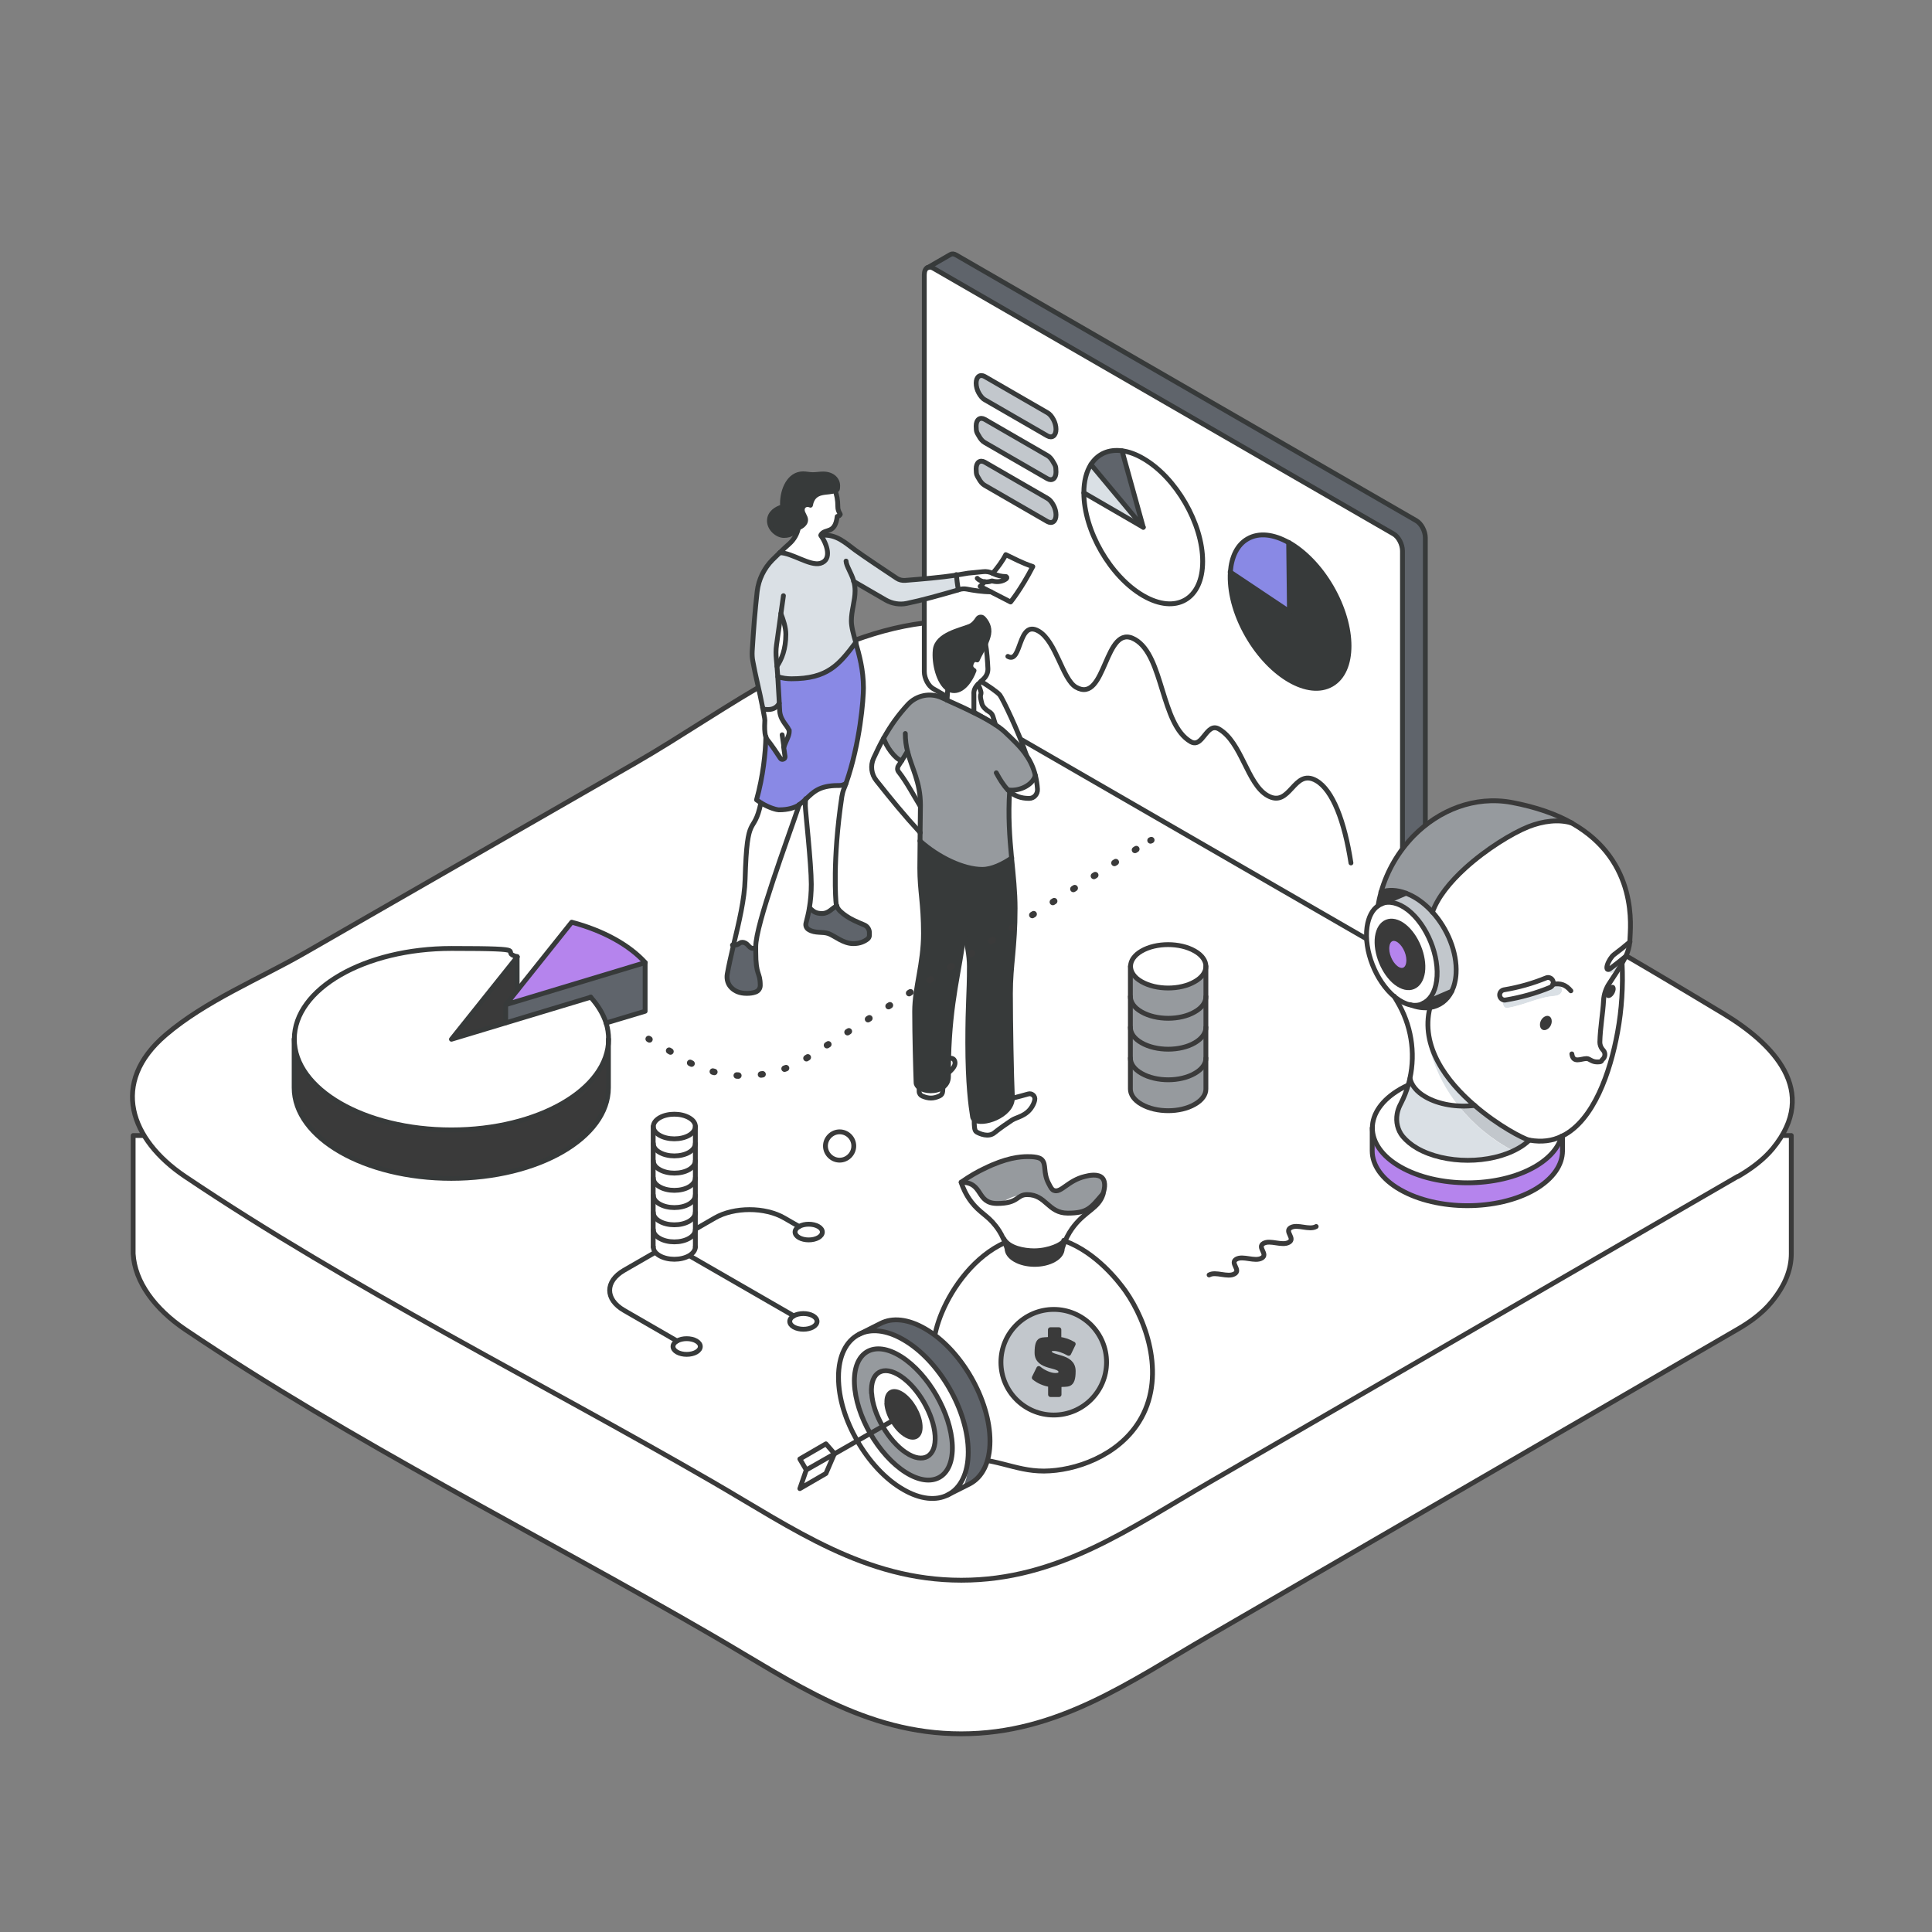 <?xml version="1.0" encoding="UTF-8"?>
<svg id="Layer_1" xmlns="http://www.w3.org/2000/svg" version="1.1" viewBox="0 0 1200 1200">
  <rect x="0" y="0" width="1200" height="1200" fill="#808080" stroke="none"/>
  <!-- Generator: Adobe Illustrator 29.3.1, SVG Export Plug-In . SVG Version: 2.1.0 Build 151)  -->
  <defs>
    <style>
      .st0 {
        fill: #8989e5;
      }

      .st1 {
        fill: #c2c7cc;
      }

      .st2 {
        fill: #969a9e;
      }

      .st3, .st4, .Graphic_x0020_Style_x0020_20, .st5, .st6, .st7 {
        stroke-linecap: round;
        stroke-linejoin: round;
      }

      .st3, .st4, .Graphic_x0020_Style_x0020_20, .st6 {
        stroke-width: 3px;
      }

      .st3, .st8 {
        fill: #fff;
      }

      .st3, .st5, .st6, .st7 {
        stroke: #3a3a3a;
      }

      .st9 {
        fill: #3a3a3a;
      }

      .st4 {
        stroke: #373a3a;
      }

      .st4, .Graphic_x0020_Style_x0020_20, .st5, .st6, .st7 {
        fill: none;
      }

      .st10 {
        fill: #5f646b;
      }

      .Graphic_x0020_Style_x0020_20 {
        stroke: #373a3a;
      }

      .st11 {
        fill: #dae0e5;
      }

      .st5 {
        stroke-dasharray: 1 14.1;
      }

      .st5, .st7 {
        stroke-width: 4px;
      }

      .st12 {
        fill: #b584ed;
      }

      .st13 {
        fill: #373a3a;
      }
    </style>
  </defs>
  <g>
    <path class="st3" d="M82.7,705.3v73.4h0c1,17.5,13.4,34.3,32.5,47.2,103.9,70,219.2,127.1,327.5,190,50,29,94.4,61,154.3,61s104.2-32,154.3-61c109.2-63.3,218.4-126.7,327.5-190,7.9-4.5,15.8-10.2,21.6-17.3,8.7-10.6,12.2-20.5,12.2-29.9h0v-73.4H82.7Z"/>
    <path class="st3" d="M1079.3,730.7c-109.3,63.3-218.5,126.6-327.8,189.8-50.1,29-94.5,61-154.4,61-59.9,0-104.3-32-154.4-61-108.5-62.8-223.8-119.9-327.8-189.8-34-22.9-46.8-58.1-12.1-87.8,24.7-21.2,58.8-35.1,86.6-51.1,68.5-39.3,136.9-78.7,205.4-118,56.7-32.6,117.6-81.8,185.4-87.5,51.9-4.4,91,13.9,134.7,39,118.4,68,238.5,133.6,355.4,204.2,31,18.7,60.2,48.2,30.7,84-5.8,7-13.8,12.8-21.6,17.3h0Z"/>
  </g>
  <g>
    <g>
      <path class="st8" d="M774.8,334.7c-6.4,3.7-10,11.2-10.7,20.5-.8,11.5,2.7,26,10.7,39.8,14.4,25,37.8,38.5,52.2,30.1,14.4-8.3,14.4-35.3,0-60.3-7.4-12.7-17.1-22.5-26.7-27.9-9.2-5.2-18.5-6.3-25.5-2.3ZM677.6,288.5c-2.8,4.4-4.4,10.3-4.4,17.6,0,23.5,16.5,52.2,36.9,63.9,20.4,11.8,36.9,2.2,36.9-21.3,0-23.5-16.5-52.2-36.9-63.9-4.7-2.7-9.1-4.3-13.2-4.8-8.3-1.1-15.1,2-19.3,8.5ZM576.1,166.3h.2c1-.6,2.2-.5,3.5.3l285.8,165c3.1,1.8,5.6,6.5,5.6,10.6v246.5c0,2.1-.7,3.6-1.7,4.4h-.2c-1,.7-2.2.6-3.6-.2l-285.8-165c-3.1-1.8-5.6-6.5-5.6-10.6v-246.5c0-2.2.7-3.8,1.9-4.5ZM611.7,248.3l38.8,22.4c3,1.7,5.4-.1,5.4-4.1,0-2-.6-4.2-1.6-6-1-1.9-2.3-3.5-3.8-4.3l-38.8-22.4c-3-1.7-5.4.1-5.4,4.1,0,2,.6,4.2,1.6,6s2.3,3.5,3.8,4.3ZM611.7,274.9l38.8,22.4c3,1.7,5.4-.1,5.4-4.1s-.6-4.2-1.6-6c-1-1.9-2.3-3.5-3.8-4.3l-38.8-22.4c-3-1.7-5.4.1-5.4,4.1s.6,4.2,1.6,6c1,1.9,2.3,3.5,3.8,4.3ZM611.7,301.5l38.8,22.4c3,1.7,5.4-.1,5.4-4.1,0-2-.6-4.2-1.6-6-1-1.9-2.3-3.5-3.8-4.3l-38.8-22.4c-3-1.7-5.4.1-5.4,4.1s.6,4.2,1.6,6c1,1.9,2.3,3.5,3.8,4.3Z"/>
      <path class="st8" d="M576.1,166.3h.2c0,0-.1,0-.2,0Z"/>
      <path class="st10" d="M590.3,158.1l-14,8.1c1-.5,2.2-.4,3.5.4l285.8,165c3.1,1.8,5.6,6.5,5.6,10.6v246.5c0,2.1-.7,3.6-1.7,4.4l14-8.1c1.2-.7,1.9-2.3,1.9-4.5v-246.5c0-4.1-2.5-8.9-5.6-10.6l-285.8-165c-1.4-.8-2.7-.9-3.6-.3Z"/>
      <path class="st1" d="M606.3,237.9c0,2,.6,4.2,1.6,6s2.3,3.5,3.8,4.3l38.8,22.4c3,1.7,5.4-.1,5.4-4.1,0-2-.6-4.2-1.6-6-1-1.9-2.3-3.5-3.8-4.3l-38.8-22.4c-3-1.7-5.4.1-5.4,4.1Z"/>
      <path class="st1" d="M606.3,264.5c0,2,.6,4.2,1.6,6,1,1.9,2.3,3.5,3.8,4.3l38.8,22.4c3,1.7,5.4-.1,5.4-4.1s-.6-4.2-1.6-6c-1-1.9-2.3-3.5-3.8-4.3l-38.8-22.4c-3-1.7-5.4.1-5.4,4.1Z"/>
      <path class="st1" d="M606.3,291.1c0,2,.6,4.2,1.6,6,1,1.9,2.3,3.5,3.8,4.3l38.8,22.4c3,1.7,5.4-.1,5.4-4.1,0-2-.6-4.2-1.6-6-1-1.9-2.3-3.5-3.8-4.3l-38.8-22.4c-3-1.7-5.4.1-5.4,4.1Z"/>
      <path class="st11" d="M673.2,306.1l36.9,21.3-32.6-38.9c-2.8,4.4-4.4,10.3-4.4,17.6Z"/>
      <path class="st8" d="M710.1,327.5l-36.9-21.3c0,23.5,16.5,52.2,36.9,63.9,20.4,11.8,36.9,2.2,36.9-21.3,0-23.5-16.5-52.2-36.9-63.9-4.7-2.7-9.1-4.3-13.2-4.8l13.2,47.4Z"/>
      <path class="st10" d="M677.6,288.5l32.6,38.9-13.2-47.4c-8.3-1.1-15.1,2-19.3,8.5Z"/>
      <path class="st13" d="M764.1,355.2c-.8,11.5,2.7,26,10.7,39.8,14.4,25,37.8,38.5,52.2,30.1,14.4-8.3,14.4-35.3,0-60.3-7.4-12.7-17.1-22.5-26.7-27.9l.6,43-36.8-24.6h0Z"/>
      <path class="st0" d="M764.1,355.2h0c0,.1,36.8,24.7,36.8,24.7l-.6-43c-9.2-5.2-18.5-6.3-25.5-2.3-6.4,3.7-10,11.2-10.7,20.5Z"/>
    </g>
    <g>
      <path class="st4" d="M869.4,593.1c1-.7,1.7-2.3,1.7-4.4v-246.5c0-4.1-2.5-8.9-5.6-10.6l-285.8-165c-1.3-.8-2.5-.8-3.5-.4,0,0-.1,0-.2,0-1.2.7-1.9,2.3-1.9,4.5v246.5c0,4.1,2.5,8.9,5.6,10.6l285.8,165c1.4.8,2.7.9,3.6.3"/>
      <path class="st4" d="M800.4,336.9c9.6,5.4,19.3,15.1,26.7,27.9,14.4,25,14.4,52,0,60.3-14.4,8.3-37.8-5.2-52.2-30.1-8-13.8-11.5-28.2-10.7-39.8.7-9.3,4.2-16.8,10.7-20.5,7.1-4.1,16.3-2.9,25.5,2.3Z"/>
      <path class="st4" d="M673.2,306.1c0-7.3,1.6-13.2,4.4-17.6,4.2-6.6,11-9.6,19.3-8.5,4.1.5,8.6,2.1,13.2,4.8,20.4,11.8,36.9,40.4,36.9,63.9,0,23.5-16.5,33.1-36.9,21.3-20.4-11.8-36.9-40.4-36.9-63.9Z"/>
      <polyline class="st4" points="800.4 336.9 800.9 379.9 764.1 355.3 764.1 355.2"/>
      <line class="st4" x1="710.1" y1="327.5" x2="673.2" y2="306.1"/>
      <polyline class="st4" points="677.6 288.5 710.1 327.5 696.9 280"/>
      <path class="st4" d="M626,407.7c8.7,5,6.1-23.2,19.1-15.7,10.9,6.3,14.8,29.9,23.2,34.8,18.9,10.9,17.5-40.7,36.7-29.6,9,5.2,12.9,18.3,17,31.6,4.1,13.2,8.2,26.5,17.6,31.9,7.5,4.3,9.7-12.4,17.5-7.9,14.2,8.2,17.5,34.1,30.1,41.3,14.3,8.3,16.2-17.4,30.4-9.2,10.2,5.9,17.5,25.2,21.5,51.1"/>
      <path class="st4" d="M611.7,248.3l38.8,22.4c3,1.7,5.4-.1,5.4-4.1,0-2-.6-4.2-1.6-6-1-1.9-2.3-3.5-3.8-4.3l-38.8-22.4c-3-1.7-5.4.1-5.4,4.1,0,2,.6,4.2,1.6,6s2.3,3.5,3.8,4.3Z"/>
      <path class="st4" d="M611.7,274.9l38.8,22.4c3,1.7,5.4-.1,5.4-4.1s-.6-4.2-1.6-6c-1-1.9-2.3-3.5-3.8-4.3l-38.8-22.4c-3-1.7-5.4.1-5.4,4.1s.6,4.2,1.6,6c1,1.9,2.3,3.5,3.8,4.3Z"/>
      <path class="st4" d="M611.7,301.5l38.8,22.4c3,1.7,5.4-.1,5.4-4.1,0-2-.6-4.2-1.6-6-1-1.9-2.3-3.5-3.8-4.3l-38.8-22.4c-3-1.7-5.4.1-5.4,4.1s.6,4.2,1.6,6c1,1.9,2.3,3.5,3.8,4.3Z"/>
      <path class="st4" d="M576.1,166.3l14.2-8.2c1-.6,2.2-.5,3.6.3l285.8,165c3.1,1.8,5.6,6.5,5.6,10.6v246.5c0,2.2-.7,3.8-1.9,4.5l-14.2,8.2"/>
    </g>
  </g>
  <g>
    <g>
      <path class="st10" d="M451.7,605.1c-.5,3,.3,6.2,2.6,8.4,2.1,2.1,5.1,3.5,9.5,3.5,2,0,3.7-.1,5.4-.8,1.7-.6,3-2.3,3-4.1h0c0-8.8-2.8-5.2-2.8-21.2,0-.1,0-1.7,0-2.3-.5.3-1.1.5-1.8.5s0,0-.1,0c-2.5-.2-2.9-3.7-6.4-3.7-1.9,0-2,1.7-4.8,1.7s-.4,0-.6,0c-1.5,6.4-3,12.5-3.9,18.1Z"/>
      <path class="st8" d="M455.6,587c.2,0,.4,0,.6,0,2.7,0,2.9-1.7,4.8-1.7,3.5,0,3.9,3.5,6.4,3.7,0,0,0,0,.1,0,.7,0,1.3-.2,1.8-.5v-.6c0-13.8,19.6-66.2,27-88.1-2.9,1.8-6.7,3.1-12.7,3.1-1,0-5.6-1-11-4.3-4.5,21.5-8.7,4.1-9.8,47.4-.3,12.3-4,27.1-7.2,40.9Z"/>
      <path class="st11" d="M482.3,400.7c-.4,2.9-.4,5.8-.1,8.7.1,1.3.3,2.8.4,4.4,2.9-4.3,5.5-10.7,5.5-19.8,0-4.3-1.5-9.1-3.1-12.9l-2.8,19.6ZM531.1,367c0,6.2-2.3,12.3-2.3,18.6,0,3.8,1.3,8.3,2.8,13.6-10.5,13.9-17.5,22.5-39.9,22.5-2.9,0-5.8-.4-8.5-1.3.4,6.1.7,12.3.9,16.5-1.3,2.4-3.6,3.9-6.9,3.9s-2.5-.4-3.4-1.1c-2.1-10.5-4.5-19.8-6.1-28.8-.4-2-.5-4.1-.4-6.2.9-14.6,1.7-24.9,3.1-37.2.8-7.4,4.1-14.2,9.4-19.5,1.6-1.6,3.1-3.1,4.6-4.5,7.5,0,18.6,8.4,25.1,6.6,7.6-2.1,4.2-12.1.3-17.4,0,0,0-.2.1-.3,9.2-1.4,15.8,5.3,21.1,9.1,4.6,3.4,20,13.6,25.8,17.5,1.5,1,3.3,1.5,5.1,1.3,11.1-.9,22-1.9,32-3.3.3,3.1.7,6.4,1.2,9.4-11.8,3.5-22.8,6.5-32.1,8.4-4.4.9-9,.1-12.9-2.1l-20-11.6c.5,1.8.8,3.8.8,6Z"/>
      <path class="st0" d="M469.9,496.8c.9.7,1.9,1.3,2.8,1.9,5.4,3.3,9.9,4.3,11,4.3,6,0,9.8-1.3,12.7-3.1,1.7-1.1,3.1-2.3,4.4-3.6,4.2-4,8.1-8.3,19.7-8.3.3,0,.5,0,.8,0,1.8,0,3.1-.5,4.3-1.4,8.9-25.1,10.8-52.5,10.8-59.2,0-11.2-2.7-20.5-4.8-28.2-10.5,13.9-17.5,22.5-39.9,22.5-2.9,0-5.8-.4-8.5-1.3.4,6.1,1.2,21.3,1.2,21.5.6,6.6,5.9,9.4,5.9,12.6,0,0,0,0,0,0,0,2.4-1.9,5.6-3.3,9.3l.9,6.2c.1.8-.4,1.6-1.2,1.7-.6.2-1.3,0-1.7-.6-1.6-2.4-6-9-8.1-11.5-.4-.5-.8-1.2-1-2-.2,9.9-1.7,24.3-5.8,39.2Z"/>
      <path class="st8" d="M486.9,463.8c1.4-3.7,3.3-6.9,3.3-9.3s0,0,0,0c0-3.1-5.2-6-5.9-12.6,0-.2,0-2.1-.2-5.1-1.3,2.4-3.6,3.9-6.9,3.9s-2.5-.4-3.4-1.1c.4,2.1.8,4.2,1.2,6.4.2,1,.2,2,.1,3.1-.1,2.1-.2,5.9.6,8.5.3.8.6,1.5,1,2,2.1,2.5,6.5,9,8.1,11.5.4.6,1,.8,1.7.6.8-.2,1.3-.9,1.2-1.7l-.9-6.2Z"/>
      <path class="st13" d="M486.1,314.8c-4,1.1-8.2,3.3-8.2,8.7s4.9,9.1,9,9.1c4.8,0,6.7-2.3,8.2-4.5.3,0,.6-.2.8-.3,2.3-.9,4.4-2.7,4.4-4.8,0-2.2-2.1-4-2.1-6.3,0-1.9,1.3-3.3,3.3-3.3s1.3.1,1.8.4c1.8-10.3,11.5-7,15.3-9.2,1-.6,1.6-1.4,1.6-3,0-3.6-3.1-7.2-9-7.2-2.1,0-4.2.4-6.4.4-2.2,0-4-.5-6.1-.5-8.6,0-12.8,9.9-12.8,18.5,0,.7,0,1.4.1,2Z"/>
      <path class="st8" d="M482.3,400.7c-.4,2.9-.4,5.8-.1,8.7.1,1.3.3,2.8.4,4.4,2.9-4.3,5.5-10.7,5.5-19.8,0-4.3-1.5-9.1-3.1-12.9l-2.8,19.6Z"/>
      <path class="st8" d="M490.3,337.7c-1.9,1.7-3.9,3.5-6,5.6,7.5,0,18.6,8.4,25.1,6.6,7.6-2.1,4.2-12.1.3-17.4,0,0,0-.2.1-.3,2.6-4.2,8.8,0,10.1-11.4.9-.2,1.6-.6,1.9-1.3,0,0,0,0,0,0s-.3-.6-.6-1.2c-.6-1-.9-2.2-.9-3.4,0-4.5-.7-7.8-1.8-10.3-3.8,2.2-13.5-1.1-15.3,9.2-.6-.3-1.2-.4-1.8-.4-2,0-3.3,1.4-3.3,3.3,0,2.3,2.1,4.1,2.1,6.3,0,2.1-2.1,3.9-4.4,4.8-.7,3.8-2.7,7.3-5.6,9.9Z"/>
      <path class="st8" d="M500.8,496.2c-.2,1.7-.3,3.2-.3,4.4,0,3.1,3.7,35.8,3.7,48.7,0,5.2-.4,10-1.2,14.8,2.2,1.9,5,3.4,7.7,3.4,4.3,0,6.1-3.4,9.2-4.7-.2-.6-.4-1.2-.4-1.8,0-.7-2.4-26.4,3.6-66.2.2-1.6.7-3.2,1.3-4.8.4-1.1.9-2.3,1.3-3.4-1.2.9-2.5,1.4-4.3,1.4s-.5,0-.8,0c-11.6,0-15.4,4.3-19.7,8.3Z"/>
      <path class="st10" d="M525.8,569c-1.4-.9-2.6-1.9-3.9-3.1-.9-.9-1.7-2-2.1-3.2-3.1,1.3-4.9,4.7-9.2,4.7s-5.5-1.5-7.7-3.4c-.5,3.2-1.2,6.3-2.1,9.4-.4,1.5.3,3.2,1.7,4,4.1,2.4,8.6,1,12.4,2.5,3.9,1.4,9.1,6.2,15.3,6.2s6.8-1.3,8.8-2.8c.7-.6,1.2-1.4,1.2-2.4,0,0,0-1.2,0-1.8,0-2-1.3-3.8-3.2-4.6-4.8-2-8.2-3.5-11.1-5.5Z"/>
      <path class="st8" d="M611.8,361.4c1.1.1,2.3,0,3.6-.4.5-.2,1-.2,1.5,0,3.2.7,6.2,0,8.2-1.6.5-.4.3-1.3-.4-1.3-2.5,0-5.3-.6-8-1.9,0,0,0,0,0,0-1.9-1-4.1-1.4-6.3-1.1-3.3.3-6.5.6-9.1.9-2.3.4-4.8.8-7.2,1.2.3,3.1.7,6.4,1.2,9.4.2,0,.4-.1.6-.2,1.5-.5,3.2-.6,4.7-.3,3.4.6,9.7,1.6,15,1.7l-6.6-3.4s1.2-1.1,2.9-2.9Z"/>
      <path class="st8" d="M608.9,364.2l6.6,3.4,12.3,6.3s6.3-7.8,13.8-22c-6.8-2.3-11.1-4.7-16.8-7.4-2.1,4-5.2,8.1-8.1,11.6,2.7,1.3,5.5,1.8,8,1.9.7,0,.9.9.4,1.3-2,1.6-5,2.2-8.2,1.6-.5-.1-1,0-1.5,0-1.2.4-2.5.5-3.6.4-1.7,1.8-2.9,2.9-2.9,2.9Z"/>
    </g>
    <g>
      <path class="st4" d="M495.9,327.8c-.3.1-.6.2-.8.3-1.5,2.2-3.4,4.5-8.2,4.5-4.1,0-9-4.2-9-9.1s4.3-7.6,8.2-8.7c0-.6-.1-1.3-.1-2,0-8.6,4.2-18.5,12.8-18.5,2.1,0,3.8.5,6.1.5,2.1,0,4.2-.4,6.4-.4,5.9,0,9,3.6,9,7.2s-.6,2.4-1.6,3c-3.8,2.2-13.5-1.1-15.3,9.2-.6-.3-1.2-.4-1.8-.4-2,0-3.3,1.4-3.3,3.3,0,2.3,2.1,4.1,2.1,6.3,0,2.1-2.1,3.9-4.4,4.8Z"/>
      <line class="st4" x1="486.9" y1="463.8" x2="485.8" y2="456.4"/>
      <path class="st4" d="M484.3,343.3c-1.5,1.4-3,2.9-4.6,4.5-5.2,5.3-8.5,12.1-9.4,19.5-1.4,12.4-2.2,22.7-3.1,37.2-.1,2.1,0,4.2.4,6.2,1.6,9,4.1,18.3,6.1,28.8.4,2.1.8,4.2,1.2,6.4.2,1,.2,2,.1,3.1-.1,2.1-.2,5.9.6,8.5.3.8.6,1.5,1,2,2.1,2.5,6.5,9,8.1,11.5.4.6,1,.8,1.7.6.8-.2,1.3-.9,1.2-1.7l-.9-6.2"/>
      <path class="st4" d="M495.9,327.8c-.7,3.8-2.7,7.3-5.6,9.9-1.9,1.7-3.9,3.5-6,5.6"/>
      <path class="st4" d="M486.9,463.8c1.4-3.7,3.3-6.9,3.3-9.3s0,0,0,0c0-3.1-5.2-6-5.9-12.6,0-.2-.8-15.5-1.2-21.5-.2-2.3-.3-4.5-.5-6.6-.1-1.5-.3-3-.4-4.4-.3-2.9-.3-5.8.1-8.7l4.3-30.7"/>
      <path class="st4" d="M484,436.8c-1.3,2.4-3.6,3.9-6.9,3.9s-2.5-.4-3.4-1.1"/>
      <path class="st4" d="M607,359.2c.7.9,2.6,2,4.8,2.2,1.1.1,2.3,0,3.6-.4.5-.2,1-.2,1.5,0,3.2.7,6.2,0,8.2-1.6.5-.4.3-1.3-.4-1.3-2.5,0-5.3-.6-8-1.9,0,0,0,0,0,0-1.9-1-4.1-1.4-6.3-1.1-3.3.3-6.5.6-9.1.9-2.3.4-4.8.8-7.2,1.2-9.9,1.5-20.9,2.4-32,3.3-1.8.1-3.6-.3-5.1-1.3-5.9-3.9-21.2-14.1-25.8-17.5-5.3-3.8-11.9-10.5-21.1-9.1"/>
      <path class="st4" d="M615.5,367.6c-5.3,0-11.6-1-15-1.7-1.6-.3-3.2-.2-4.7.3-.2,0-.4.1-.6.2-11.8,3.4-22.8,6.5-32.1,8.4-4.4.9-9,.1-12.9-2.1l-20-11.6"/>
      <path class="st4" d="M518.6,304.6c1.1,2.5,1.8,5.8,1.8,10.3,0,1.2.3,2.3.9,3.4.4.6.6,1.1.6,1.2s0,0,0,0c-.3.7-1,1.1-1.9,1.3-1.3,11.3-7.6,7.2-10.1,11.4,0,0,0,.2-.1.3,3.8,5.3,7.3,15.2-.3,17.4-6.5,1.8-17.7-6.6-25.1-6.6"/>
      <path class="st4" d="M485,381.1c1.5,3.8,3.1,8.5,3.1,12.9,0,9.2-2.6,15.5-5.5,19.8h0"/>
      <path class="st4" d="M496.4,499.9c-2.9,1.8-6.7,3.1-12.7,3.1-1,0-5.6-1-11-4.3-.9-.6-1.8-1.2-2.8-1.9,4.1-14.8,5.6-29.3,5.8-39.2"/>
      <path class="st4" d="M525.5,486.5h0c-1.2.9-2.5,1.4-4.3,1.4s-.5,0-.8,0c-11.6,0-15.5,4.3-19.7,8.3-1.4,1.3-2.7,2.5-4.4,3.6"/>
      <path class="st4" d="M531.5,399.1c2.2,7.7,4.8,17,4.8,28.2,0,6.7-2,34.1-10.8,59.2-.4,1.1-.8,2.3-1.3,3.4-.6,1.5-1,3.1-1.3,4.8-6,39.8-3.7,65.6-3.6,66.2,0,.6.2,1.2.4,1.8.4,1.2,1.2,2.3,2.1,3.2,1.3,1.2,2.5,2.2,3.9,3.1,2.9,2,6.3,3.5,11.1,5.5,1.9.8,3.1,2.6,3.2,4.6,0,.6,0,1.8,0,1.8,0,.9-.4,1.8-1.2,2.4-2,1.5-4.7,2.8-8.8,2.8-6.2,0-11.4-4.7-15.3-6.2-3.9-1.4-8.3,0-12.4-2.5-1.4-.8-2.1-2.4-1.7-4,.8-3.1,1.6-6.2,2.1-9.4.8-4.8,1.2-9.6,1.2-14.8,0-12.8-3.7-45.5-3.7-48.7s.1-2.7.3-4.4"/>
      <path class="st4" d="M525.5,348.5c.2,3.2,3.2,7.1,4.8,12.5.5,1.8.8,3.8.8,6,0,6.2-2.3,12.3-2.3,18.6,0,3.8,1.3,8.3,2.8,13.6"/>
      <path class="st4" d="M519.8,562.7c-3.1,1.3-4.9,4.7-9.2,4.7s-5.5-1.5-7.7-3.4"/>
      <path class="st4" d="M496.4,499.9c-7.4,21.9-27,74.3-27,88.1,0,.2,0,2.8,0,2.9,0,15.9,2.8,12.4,2.8,21.2h0c0,1.9-1.2,3.5-3,4.1-1.7.6-3.4.8-5.4.8-4.4,0-7.4-1.4-9.5-3.5-2.2-2.1-3.1-5.3-2.6-8.4,1-5.6,2.4-11.7,3.9-18.1,3.3-13.8,6.9-28.6,7.2-40.9,1.2-43.3,5.3-26,9.8-47.4"/>
      <path class="st4" d="M469.3,588.5c-.5.3-1.1.5-1.8.5s0,0-.1,0c-2.5-.2-2.9-3.7-6.4-3.7-1.9,0-2,1.7-4.8,1.7s-.4,0-.6,0"/>
      <path class="st4" d="M531.5,399.1c-10.5,13.9-17.5,22.5-39.9,22.5-2.9,0-5.8-.4-8.5-1.3"/>
      <path class="st4" d="M616.6,356.1c2.9-3.4,6.1-7.6,8.1-11.6,5.7,2.7,9.9,5.1,16.8,7.4-7.4,14.3-13.8,22-13.8,22l-12.3-6.3-6.6-3.4s1.2-1.1,2.9-2.9"/>
      <path class="st4" d="M594,356.9c.3,3.1.7,6.4,1.2,9.4"/>
    </g>
  </g>
  <g>
    <g>
      <path class="st8" d="M644.4,490c.2,3.1-2.1,5.8-5.2,5.8-5.1,0-8.9-1.5-12-4.2-.4-.4-.8-.7-1.2-1.1,6.1,1.1,15.1-2.3,17.1-8.9.6,2.5,1.1,5.3,1.3,8.4Z"/>
      <path class="st8" d="M638.6,679.6c2.3-.7,4.6,1.3,4.1,3.7-.2,1.1-.7,2.4-1.6,4-3.5,6.1-9.8,6.8-12.5,8.5-2.7,1.8-7.3,4.9-11,7.9-3.7,3-9.1.6-11-.5-1.5-.8-1.5-4-1.5-7.7,4.7,3.9,23.5-2.2,23.7-13.3,3.6-.8,7.2-1.8,9.7-2.6Z"/>
      <path class="st2" d="M563.6,466.7c-1.3,2.3-2.6,4.2-3.6,5.9-4-.9-10-9.2-11.2-14.1,4.3-7.7,9-14.3,15-20.8,5.3-5.7,13.6-7.4,20.7-4.4,1.2.5,2.4,1,3.6,1.6,5.2,2.3,11.1,5,16.7,7.8,4.9,2.5,9.6,5.1,13.4,7.5,2.4,1.6,4.5,3.1,6,4.6,4.9,4.7,9.6,9,13.2,14.3,2.4,3.6,4.4,7.6,5.6,12.6-2,6.7-11,10-17.1,8.9.4.4.8.8,1.2,1.1-1,14.9,0,28.4,1.2,41.2-5.3,3.5-12.1,7.1-18.3,7.1-11.6,0-27.1-7.4-38.7-17.7,0-1.6.2-22,.2-22.1,0-14.8-5.4-22.9-8-33.5Z"/>
      <path class="st13" d="M598.8,579c-2.8,23.9-8.8,42.2-9.7,78.4,0,2.9-.1,10.5-.1,11.2,0,3.1-1.3,5.3-3.4,6.7-4.2,3-11.3,2.7-14.7.3-1.2-.8-1.9-1.9-2-3.2-.3-7.9-.9-29.3-.9-44.2,0-14.9,5.5-29.5,5.5-48.4,0-18.9-2.3-26.1-2.3-40.6s0-11.7.2-16.9c11.5,10.3,27.1,17.7,38.7,17.7,6.2,0,13-3.5,18.3-7.1,1,10.9,2.2,21.3,2.2,31.4,0,24.4-2.9,35.1-2.9,52.8,0,17.8.6,51.8,1.2,64.5,0,.2,0,.4,0,.6-.4,11.1-19.1,17.1-23.7,13.3-.5-.4-.9-1-1-1.7-1.2-6.9-3-20.7-3-46,0-25.4,1-29.5,1-47.6,0-6.4-1.5-13.8-3.3-21.1Z"/>
      <path class="st8" d="M621.1,431.9c1.7,2.3,11.6,22.7,16.4,37.2-3.6-5.3-8.3-9.6-13.2-14.3-1.5-1.4-3.5-3-6-4.6l-1.6-5.2c-.4-1.2-1.2-2.2-2.3-2.8-1.8-1-4-3-4.5-4.9-.7-2.9-1.3-4.4-.6-6.3.3-1-.9-4-1.8-6l1.8-1.7c4.2,2.6,10.5,6.8,11.8,8.6Z"/>
      <path class="st13" d="M610.8,383.9c1.9,2,4.1,5.4,3.3,9.9-.4,2-1.1,3.9-1.9,5.8-1.6,3.6-3.8,7-5.2,10.2-.7-.1-1.2-.2-1.3-.2-1.7,0-2.7,2.3-2.7,3.9s.9,2.2,2,2.9c-2.1,5.8-7.1,13.3-13.4,12.4-1-.2-2-.5-2.9-1.2-5.7-3.8-8.7-15.7-7.8-24.1,1-9.7,15.7-12.3,21.5-14.7,2.2-.9,3.8-2.9,4.8-4.6.8-1.3,2.6-1.4,3.6-.4Z"/>
      <path class="st8" d="M607.5,425l-.3.3c-1.6,1.6-2.5,3.8-2.5,6v11.3c-5.5-2.8-11.4-5.5-16.6-7.8l.5-7.1c.9.6,1.9,1,2.9,1.2,6.3.9,11.3-6.6,13.4-12.4-1.1-.7-2-1.6-2-2.9s1-3.9,2.7-3.9c.1,0,.7,0,1.3.2,1.3-3.2,3.5-6.5,5.2-10.2.9,4.7,1.3,11.4,1.5,15.5.1,2.4-.8,4.6-2.5,6.3l-3.6,3.6Z"/>
      <path class="st8" d="M593.2,660.2c0,2.2-2,4.3-4.3,6.3,0-3.2,0-6.2.1-9.1,2.3-.5,4,.3,4.1,2.8Z"/>
      <path class="st8" d="M585.6,675.3l-.2,2.7c0,1.2-.8,2.2-1.9,2.7-3.9,1.8-6.9,1.7-10.7.1-1.2-.5-1.9-1.6-2-2.9,0-.7,0-1.5,0-2.4,3.4,2.4,10.5,2.8,14.7-.3Z"/>
      <path class="st8" d="M571.6,500.5c0,7.1,0,12.2-.1,16.7-10.3-11.2-17.7-20.2-27.3-32.4-3.1-3.9-3.8-9.3-1.7-13.8,2.1-4.6,4.2-8.7,6.3-12.6,1.2,4.9,7.2,13.3,11.2,14.1-.8,1.2-1.5,2.3-2,3.1-.7,1.1-.7,2.6.1,3.6,5.1,6.5,9.4,14.8,13.4,21.3Z"/>
    </g>
    <g>
      <path class="st4" d="M588.2,434.8c-1.3-.6-2.5-1.1-3.6-1.6-7.1-3.1-15.4-1.3-20.7,4.4-6,6.5-10.7,13.1-15,20.8-2.2,3.9-4.2,8-6.3,12.6-2.1,4.6-1.4,9.9,1.7,13.8,9.6,12.1,17,21.2,27.3,32.4"/>
      <path class="st4" d="M618.8,480c2.2,4.1,4.5,7.8,7.2,10.6.4.4.8.8,1.2,1.1,3.1,2.7,6.9,4.2,12,4.2,3.1,0,5.4-2.7,5.2-5.8-.2-3.1-.7-5.9-1.3-8.4-1.2-5-3.2-9-5.6-12.6-3.6-5.3-8.3-9.6-13.2-14.3-1.5-1.4-3.5-3-6-4.6-3.8-2.5-8.5-5.1-13.4-7.5-5.6-2.8-11.5-5.5-16.7-7.8"/>
      <path class="st4" d="M562.3,455.6c0,4.1.5,7.7,1.4,11.1,2.6,10.6,8,18.8,8,33.5,0,.1-.4,32.1-.4,39,0,14.5,2.3,21.7,2.3,40.6,0,18.9-5.5,33.5-5.5,48.4,0,14.9.6,36.3.9,44.2,0,1.3.8,2.4,2,3.2,3.4,2.4,10.5,2.8,14.7-.3,2-1.4,3.4-3.6,3.4-6.7,0-.7,0-8.2.1-11.2.9-36.1,6.9-54.4,9.7-78.4h0"/>
      <path class="st4" d="M590.1,544.9c.3,7.5,5.2,20.8,8.7,34.1,1.9,7.3,3.3,14.7,3.3,21.1,0,18.1-1,22.2-1,47.6,0,25.4,1.9,39.1,3,46,.1.7.5,1.2,1,1.7,4.7,3.9,23.4-2.2,23.7-13.3,0-.2,0-.4,0-.6-.6-12.7-1.2-46.7-1.2-64.5,0-17.8,2.9-28.4,2.9-52.8,0-10.1-1.1-20.4-2.2-31.4-1.2-12.7-2.2-26.3-1.2-41.2"/>
      <path class="st4" d="M571.4,522.3c11.5,10.3,27.1,17.7,38.7,17.7,6.2,0,13-3.5,18.3-7.1"/>
      <path class="st4" d="M563.6,466.7c-1.3,2.3-2.6,4.2-3.6,5.9-.8,1.2-1.5,2.3-2,3.1-.7,1.1-.7,2.6.1,3.6,5.1,6.5,9.4,14.8,13.4,21.3"/>
      <path class="st4" d="M548.9,458.4c1.2,4.9,7.2,13.3,11.2,14.1"/>
      <path class="st4" d="M626,490.6c6.1,1.1,15.1-2.3,17.1-8.9,0,0,0,0,0,0"/>
      <path class="st4" d="M605.1,695.4c0,3.7,0,6.9,1.5,7.7,1.9,1.1,7.3,3.5,11,.5,3.7-3,8.3-6.1,11-7.9,2.7-1.8,8.9-2.4,12.5-8.5.9-1.5,1.4-2.9,1.6-4,.5-2.4-1.8-4.4-4.1-3.7-2.5.7-6.1,1.7-9.7,2.6"/>
      <path class="st4" d="M570.9,675.5c0,.9,0,1.7,0,2.4,0,1.3.8,2.4,2,2.9,3.8,1.6,6.8,1.7,10.7-.1,1.1-.5,1.8-1.5,1.9-2.7l.2-2.7"/>
      <path class="st4" d="M589.1,657.4c2.3-.5,4,.3,4.1,2.8,0,2.2-2,4.3-4.3,6.3"/>
      <line class="st4" x1="588.2" y1="434.8" x2="588.7" y2="427.7"/>
      <path class="st4" d="M604.9,442.6v-11.3c-.2-2.3.7-4.4,2.3-6l3.9-3.8c1.7-1.7,2.6-3.9,2.5-6.3-.2-4.1-.6-10.8-1.5-15.5"/>
      <path class="st4" d="M588.7,427.7c.9.6,1.9,1,2.9,1.2,6.3.9,11.3-6.6,13.4-12.4-1.1-.7-2-1.6-2-2.9s1-3.9,2.7-3.9c.1,0,.7,0,1.3.2,1.3-3.2,3.5-6.5,5.2-10.2.8-1.9,1.5-3.8,1.9-5.8.8-4.5-1.4-7.9-3.3-9.9-1-1.1-2.8-.9-3.6.4-1,1.6-2.6,3.6-4.8,4.6-5.8,2.4-20.5,5.1-21.5,14.7-.9,8.4,2.2,20.3,7.8,24.1Z"/>
      <path class="st4" d="M618.3,450.1l-1.6-5.2c-.4-1.2-1.2-2.2-2.3-2.8-1.8-1-4-3-4.5-4.9-.7-2.9-1.3-4.4-.6-6.3.3-1-.9-4-1.8-6"/>
      <path class="st4" d="M609.3,423.2c4.2,2.6,10.5,6.8,11.8,8.6,1.7,2.3,11.6,22.7,16.4,37.2"/>
    </g>
  </g>
  <g>
    <g>
      <path class="st11" d="M964.7,610.3c0,1.3-.7,2.6-2,3.1-8.7,3.6-18,6.2-27.6,7.8-.2,0-.3,0-.5,0-.4,0-.8,0-1.2-.2-.3,1.1-.2,2.3.3,3.3,0,.7,1.1,1.8,2.1,1.8,10.3-1.4,19.5-6.8,29.9-7.5,2.8,0,5.7-2.5,3.9-5.3-1.2-1.9-3-2.7-4.9-2.9Z"/>
      <path class="st11" d="M1003.4,602.9c1.2-1.7,2.6-2.9,4.1-3.9,0-.3,0-.6,0-.8.7-1.2,1.3-2.4,1.9-3.5.2-.3.4-.7.5-1-3.4,2.8-6.7,5.4-9.9,7.8-.5.4-1,.6-1.3.5,0,.2,0,.3.1.5.7,2.8,3.6,1.8,4.6.4Z"/>
      <path class="st8" d="M1003.4,602.9c-1.1,1.4-3.9,2.5-4.6-.4,0-.2,0-.3-.1-.5-.7-.1-.9-1.1-.4-2.7.7-2.4,2.5-5.3,4.2-6.6,3.2-2.4,6.5-5,9.9-7.9,0-.6.1-1.3.1-1.9.1-6.2,5.8-48.2-36.2-71.9-8-2.5-17.8-1.3-27,2.3-10,4-26.1,13.8-39.3,25.8-9.2,8.4-17,17.9-20.3,27.3,9.4,10.4,15.4,25,14.7,38-.2,4.3-1.2,8.1-2.7,11.2-2.8,5.7-7.6,9.2-13.5,10.1-6.1,24.2,10.2,45.8,27.7,60.9,14.6,12.6,30.1,20.5,34,21.6.1,0,.2,0,.3,0,7.4,1.4,13.9.3,19.7-2.4.2-.1.5-.2.7-.3,19.3-9.8,29.5-39.4,34.1-64.4,2.5-13.9,3.5-28,2.9-42-1.5,1-2.9,2.2-4.1,3.9ZM961,639.3c-2,1.2-4,.3-4.4-1.8-.5-2.2.7-4.9,2.7-6,2-1.2,4-.3,4.4,1.8.5,2.2-.7,4.9-2.7,6ZM965.8,618.6c-10.3.7-19.5,6-29.9,7.5-1.1,0-2.1-1.1-2.1-1.8-.5-1-.6-2.2-.3-3.3-1-.4-1.7-1.3-1.9-2.4-.3-1.7.9-3.4,2.6-3.7,9.1-1.5,17.9-4,26.2-7.4,1.6-.7,3.5.1,4.2,1.7.1.4.2.7.2,1.1,1.9.2,3.7,1,4.9,2.9,1.8,2.8-1.1,5.3-3.9,5.3ZM1003.5,614.5c-.2,2.1-1.7,4.5-3.5,5.2-1.7.7-3-.5-2.9-2.6s1.7-4.5,3.5-5.2c1.7-.7,3,.5,2.9,2.6Z"/>
      <path class="st8" d="M1012.4,585c-.3,3-1.1,6-2.4,8.8-3.4,2.8-6.7,5.4-9.9,7.8-1.6,1.2-2.4.3-1.7-2.2.7-2.4,2.5-5.3,4.2-6.6,3.2-2.4,6.5-5,9.9-7.9Z"/>
      <path class="st9" d="M1000.6,611.9c1.7-.7,3,.5,2.9,2.6-.2,2.1-1.7,4.5-3.5,5.2-1.7.7-3-.5-2.9-2.6s1.7-4.5,3.5-5.2Z"/>
      <path class="st12" d="M970.5,714.7v.2c0,8.7-5.8,17.5-17.3,24.1-23.1,13.3-60.5,13.3-83.6,0-11.5-6.7-17.3-15.4-17.3-24.1v-14.2c0,8.7,5.8,17.5,17.3,24.1,23.1,13.3,60.5,13.3,83.6,0,9.2-5.3,14.8-12,16.6-18.9.2-.1.5-.2.7-.3v9.2Z"/>
      <path class="st8" d="M969.9,705.9c-1.9,6.9-7.4,13.6-16.6,18.9-23.1,13.3-60.5,13.3-83.6,0-11.5-6.7-17.3-15.4-17.3-24.1s5.8-17.5,17.3-24.1c1.6-.9,3.3-1.8,5.1-2.6-1.1,3.9-2.6,7.7-4.5,11.4-.2.5-.5.9-.7,1.4-.8,1.6-1.4,3.4-1.7,5.2-.9,5,.4,10.2,3.5,14.1,2.1,2.6,5.1,5.1,8.9,7.3,17.4,10,45.5,10,62.9,0,2.7-1.5,4.9-3.2,6.8-5,.1,0,.2,0,.3,0,7.4,1.3,13.9.3,19.7-2.4Z"/>
      <path class="st8" d="M964.5,609.2c.7,1.6-.1,3.5-1.7,4.2-8.7,3.6-18,6.2-27.6,7.8-.2,0-.3,0-.5,0-1.5,0-2.9-1.1-3.2-2.7-.3-1.7.9-3.4,2.6-3.7,9.1-1.5,17.9-4,26.2-7.4,1.6-.7,3.5.1,4.2,1.7Z"/>
      <path class="st9" d="M963.7,633.3c.5,2.2-.7,4.9-2.7,6-2,1.2-4,.3-4.4-1.8-.5-2.2.7-4.9,2.7-6,2-1.2,4-.3,4.4,1.8Z"/>
      <path class="st1" d="M939.9,714.9c1.1-.5,2.2-1.1,3.2-1.7,2.7-1.5,4.9-3.2,6.8-5-3.9-1-19.4-9-34-21.6-3.3.4-6.6.5-9.9.3,9.2,11.5,20.9,21.1,33.9,27.9Z"/>
      <path class="st11" d="M905.9,686.9c-7.5-.4-14.8-2.3-20.6-5.6-5.6-3.2-8.7-7.3-9.6-11.4-.3,1.3-.6,2.6-1,3.9-1.1,3.9-2.6,7.7-4.5,11.4-.2.5-.5.9-.7,1.4-.8,1.6-1.4,3.4-1.7,5.2-.9,5,.4,10.2,3.5,14.1,2.1,2.6,5.1,5.1,8.9,7.3,16.3,9.4,42.2,10,59.7,1.7-13.1-6.8-24.8-16.5-33.9-27.9Z"/>
      <path class="st8" d="M887.4,643.3c-.9-5.6-.8-11.5.7-17.5-3.8.6-8,0-12.4-1.8-2.8-.6-5.8-2.1-8.8-4.4-.3-.2-.6-.5-.9-.7.6,1,1.1,2,1.7,3,8.8,14.6,11.6,31.9,8,48.1.8,4.2,4,8.2,9.6,11.4,5.8,3.3,13.1,5.2,20.6,5.6-7.6-9.5-13.4-20.3-16.9-31.8-1.3-3.9-1.7-7.9-1.6-11.9Z"/>
      <path class="st11" d="M915.9,686.6c-13.1-11.3-25.6-26.3-28.4-43.3-.1,4,.3,7.9,1.6,11.9,3.5,11.5,9.3,22.3,16.9,31.8,3.3.2,6.6,0,9.9-.3Z"/>
      <path class="st1" d="M889.7,566.6c9.4,10.4,15.4,25,14.7,38-.2,4.3-1.2,8.1-2.7,11.2l-18,7.7c4.4-2,7.6-6.8,8.7-14.1,2.1-15-5.9-34.7-17.8-44-6-4.7-11.8-5.8-16.5-3.9l15.3-6.5c1.1.4,2.1.9,3.2,1.4,4.8,2.4,9.3,6,13.2,10.3Z"/>
      <path class="st9" d="M883.7,623.4l18-7.7c-2.8,5.7-7.6,9.2-13.5,10.1-3.8.6-8,0-12.4-1.8,2.8.6,5.5.4,7.8-.6h.2Z"/>
      <path class="st8" d="M874.5,565.3c11.9,9.3,19.9,29,17.8,44-1,7.3-4.2,12.1-8.7,14.1h-.2c-2.3,1.1-5,1.3-7.8.6-2.8-.6-5.8-2.1-8.8-4.4-.3-.2-.6-.5-.9-.7-11.4-9.6-19-28.6-16.9-43.3.9-6.2,3.3-10.6,6.7-13,.7-.5,1.4-.9,2.1-1.2h.1c4.6-1.9,10.5-.8,16.5,3.9ZM883.6,603.7c1.4-9.7-3.8-22.5-11.6-28.5-7.7-6-15.1-3-16.5,6.7-1.4,9.7,3.8,22.5,11.6,28.5,7.7,6,15.1,3,16.5-6.7Z"/>
      <path class="st2" d="M938.9,498.4c-22.9-4.2-45.1,4.7-61,20.9-9.2,9.5-16.3,21.4-20.1,34.8,4.5-1.6,9.9-1.5,15.6.7,1.1.4,2.1.9,3.2,1.4,4.8,2.4,9.3,6,13.2,10.3,3.3-9.4,11.1-18.9,20.3-27.3,13.2-12,29.3-21.8,39.3-25.8,9.1-3.6,18.9-4.8,27-2.3-9.7-5.5-22-9.9-37.4-12.8Z"/>
      <path class="st9" d="M872.1,575.2c7.7,6,12.9,18.8,11.6,28.5-1.4,9.7-8.7,12.7-16.5,6.7-7.7-6-12.9-18.8-11.6-28.5,1.4-9.7,8.7-12.7,16.5-6.7ZM874.9,598c.6-4.6-1.8-10.8-5.5-13.6-3.7-2.9-7.2-1.5-7.9,3.2-.7,4.6,1.8,10.8,5.5,13.6,3.7,2.9,7.2,1.5,7.9-3.2Z"/>
      <path class="st12" d="M869.4,584.4c3.7,2.9,6.2,9,5.5,13.6-.6,4.6-4.2,6.1-7.9,3.2-3.7-2.9-6.2-9-5.5-13.6.6-4.6,4.2-6.1,7.9-3.2Z"/>
      <path class="st9" d="M873.3,554.8l-15.4,6.6c-.7.3-1.4.7-2.1,1.2.5-2.9,1.1-5.7,1.9-8.5,4.5-1.6,9.9-1.5,15.6.7Z"/>
    </g>
    <g>
      <path class="st6" d="M1007.5,598.2c.7,14.3-.2,28.7-2.8,42.9-4.6,25.1-14.8,54.6-34.1,64.4-.2.1-.5.2-.7.3-5.7,2.8-12.3,3.7-19.7,2.4,0,0-.2,0-.3,0-3.9-1-19.4-9-34-21.6-17.5-15-33.8-36.7-27.7-60.9"/>
      <path class="st6" d="M857.7,554.1c4.5-1.6,9.9-1.5,15.6.7,1.1.4,2.1.9,3.2,1.4,4.8,2.4,9.3,6,13.2,10.3,9.4,10.4,15.4,25,14.7,38-.2,4.3-1.2,8.1-2.7,11.2-2.8,5.7-7.6,9.2-13.5,10.1-3.8.5-8,0-12.4-1.8"/>
      <path class="st6" d="M976.3,511.2c-9.7-5.5-22-9.9-37.4-12.8-22.9-4.2-45.1,4.7-61,20.9-9.2,9.5-16.3,21.4-20.1,34.8-.8,2.8-1.4,5.6-1.9,8.5"/>
      <path class="st6" d="M976.3,654.6c.4,2.9,1.7,3.7,3.5,3.7s3.9-.8,5.7-.8,3.1,2.1,6.5,2.1,2.4-.7,3.4-1.6c1.6-1.3,1.9-3.8.6-5.4-.3-.3-.6-.7-.9-1.1-.9-1.2-1.4-2.7-1.4-4.2.2-8.9,1.9-18,2.3-25.8.2-3.9,1.5-7.7,3.7-10.9,3.5-5.2,5.9-9.1,7.8-12.3.7-1.2,1.3-2.4,1.9-3.5.2-.3.4-.7.5-1,1.3-2.8,2.1-5.7,2.4-8.8,0-.6.1-1.3.1-1.9.1-6.2,5.8-48.2-36.2-71.9"/>
      <path class="st6" d="M883.5,623.5c-2.3,1-5,1.2-7.8.6-2.8-.6-5.8-2.1-8.8-4.4-.3-.2-.6-.5-.9-.7-11.4-9.6-19-28.6-16.9-43.3.9-6.2,3.3-10.6,6.7-13,.7-.5,1.4-.9,2.1-1.2"/>
      <path class="st6" d="M858,561.3c4.6-1.9,10.5-.7,16.5,3.9,11.9,9.3,19.9,29,17.8,44-1,7.3-4.2,12.1-8.7,14.1"/>
      <path class="st6" d="M883.6,603.7c-1.4,9.7-8.7,12.7-16.5,6.7-7.7-6-12.9-18.8-11.6-28.5,1.4-9.7,8.7-12.7,16.5-6.7,7.7,6,12.9,18.8,11.6,28.5Z"/>
      <path class="st6" d="M874.9,598c-.6,4.6-4.2,6.1-7.9,3.2-3.7-2.9-6.2-9-5.5-13.6.6-4.6,4.2-6.1,7.9-3.2,3.7,2.9,6.2,9,5.5,13.6Z"/>
      <line class="st6" x1="857.9" y1="561.4" x2="873.3" y2="554.8"/>
      <line class="st6" x1="883.5" y1="623.5" x2="901.7" y2="615.7"/>
      <path class="st6" d="M949.9,708.2c-1.9,1.8-4.1,3.5-6.8,5-17.4,10-45.5,10-62.9,0-3.8-2.2-6.7-4.7-8.9-7.3-3.2-3.9-4.4-9.1-3.5-14.1.3-1.8.9-3.5,1.7-5.2.2-.5.5-.9.7-1.4,1.9-3.7,3.4-7.5,4.5-11.4.4-1.3.7-2.6,1-3.9,3.6-16.2.8-33.5-8-48.1-.6-1-1.2-2-1.7-3"/>
      <path class="st6" d="M874.8,673.9c-1.8.8-3.5,1.7-5.1,2.6-11.5,6.7-17.3,15.4-17.3,24.1s5.8,17.5,17.3,24.1c23.1,13.3,60.5,13.3,83.6,0,9.2-5.3,14.8-12,16.6-18.9"/>
      <line class="st6" x1="970.5" y1="705.5" x2="970.5" y2="714.7"/>
      <path class="st6" d="M852.3,700.6v14.2c0,8.7,5.8,17.5,17.3,24.1,23.1,13.3,60.5,13.3,83.6,0,11.5-6.7,17.3-15.4,17.3-24.1v-.2"/>
      <path class="st6" d="M934.7,621.2c-1.5,0-2.9-1.1-3.2-2.7-.3-1.7.9-3.4,2.6-3.7,9.1-1.5,17.9-4,26.2-7.4,1.6-.7,3.5.1,4.2,1.7.7,1.6-.1,3.5-1.7,4.2-8.7,3.6-18,6.2-27.6,7.8-.2,0-.3,0-.5,0Z"/>
      <path class="st6" d="M1012.4,585c-3.4,2.9-6.7,5.5-9.9,7.9-1.6,1.2-3.5,4.2-4.2,6.6-.7,2.4.1,3.4,1.7,2.2,3.2-2.4,6.5-5,9.9-7.8"/>
      <path class="st6" d="M964.6,611.3c4.8-.7,7.9.3,11.1,4.1"/>
      <path class="st6" d="M889.7,566.6c3.3-9.4,11.1-18.9,20.3-27.3,13.2-12,29.3-21.8,39.3-25.8,9.1-3.6,18.9-4.8,27-2.3"/>
      <path class="st6" d="M915.9,686.6c-10.7,1.3-22.2-.5-30.5-5.3-5.6-3.2-8.7-7.3-9.6-11.4"/>
    </g>
  </g>
  <g id="pie_chart">
    <g>
      <path class="st10" d="M366.9,619.3l-52.7,15.9v-11.1l86.5-26.1v30.2l-24.2,7.3c-1.8-5.7-5-11.2-9.6-16.1Z"/>
      <path class="st12" d="M400.7,597.9l-86.5,26.1,40.9-51.2c19.6,5.2,35.7,14.1,45.7,25.1Z"/>
      <path class="st9" d="M378,645.4v30.2c0,31.1-43.7,56.3-97.6,56.3s-97.6-25.2-97.6-56.3v-30.2c0,31.1,43.7,56.4,97.6,56.4s97.6-25.2,97.6-56.4Z"/>
      <path class="st8" d="M376.4,635.4c1,3.2,1.5,6.6,1.5,10,0,31.1-43.7,56.4-97.6,56.4s-97.6-25.2-97.6-56.4,43.7-56.3,97.6-56.3,28.4,1.8,40.9,5.2l-40.9,51.2,86.5-26.1c4.5,5,7.8,10.4,9.6,16.1Z"/>
      <polygon class="st9" points="321.2 594.2 321.2 615.2 314.1 624 314.1 635.2 280.3 645.4 321.2 594.2"/>
    </g>
    <g>
      <path class="Graphic_x0020_Style_x0020_20" d="M378,645.4c0,31.1-43.7,56.4-97.6,56.4s-97.6-25.2-97.6-56.4,43.7-56.3,97.6-56.3,28.4,1.8,40.9,5.2l-40.9,51.2,86.5-26.1c4.5,5,7.8,10.4,9.6,16.1,1,3.2,1.5,6.6,1.5,10Z"/>
      <path class="Graphic_x0020_Style_x0020_20" d="M400.7,597.9l-86.5,26.1,40.9-51.2c19.6,5.2,35.7,14.1,45.7,25.1Z"/>
      <line class="Graphic_x0020_Style_x0020_20" x1="321.2" y1="594.2" x2="321.2" y2="594.2"/>
      <line class="Graphic_x0020_Style_x0020_20" x1="321.2" y1="615.2" x2="321.2" y2="594.2"/>
      <line class="Graphic_x0020_Style_x0020_20" x1="366.9" y1="619.3" x2="366.9" y2="619.3"/>
      <path class="Graphic_x0020_Style_x0020_20" d="M182.7,645.4v30.2c0,31.1,43.7,56.3,97.6,56.3s97.6-25.2,97.6-56.3v-30.2"/>
      <polyline class="Graphic_x0020_Style_x0020_20" points="400.7 597.9 400.7 628.1 376.4 635.4"/>
      <line class="Graphic_x0020_Style_x0020_20" x1="314.1" y1="624" x2="314.1" y2="635.2"/>
    </g>
  </g>
  <g>
    <g>
      <path class="st8" d="M698.9,801.7c14,19.8,25.4,54.6,8.5,81.5-13.3,21.2-39.6,30.4-59,30.5-19.2,0-29.1-8.8-58.5-8.5-10.9.1-19.8,1.4-25.5,2.5,1.6-4.8,4-12.2,6.5-21.5.6-2.2,1.1-4.4,1.7-6.5,1.5-6.3,2.6-11.8,3.5-16.7,2.5-14.3,2.6-23.4,4.3-32.4.6-3.2,1.4-6.5,2.6-10,.6-1.7,1.2-3.5,2-5.3,6.7-16.1,20.5-35.2,39.4-43.6.4,1.1.8,2.3,1.2,3.5,0,2.5,1.7,5,5,6.9,6.7,3.9,17.6,3.9,24.3,0,3.4-1.9,5-4.5,5-7,.5-1.5,1-2.9,1.5-4.1,0,0,0-.2.1-.2,19.9,7.4,33.6,25.5,37.5,30.9ZM687.3,846.1c0-18.1-14.7-32.8-32.8-32.8s-32.8,14.7-32.8,32.8,14.7,32.8,32.8,32.8,32.8-14.7,32.8-32.8Z"/>
      <path class="st2" d="M684.7,731.7c2.5,2.7,1,7.7.6,9.2,0,.2-.1.4-.2.6-7.6,8.8-15.7,12.1-21.9,12.1-12.2,0-13.3-11.5-25.2-11.5s-14.4,5.5-18.6,5.5c-13.5,0-8.3-13.2-22.4-13.2,0,0,0-.1,0-.2,5.7-3.9,10.7-6.6,14.2-8.4,13.7-6.7,22.5-7.4,26.9-7.5,6.9,0,8.5,1.5,9,1.9,3,3.1.5,7.8,4.3,14.9,1.3,2.5,2,3.7,3.2,4.2,4.5,1.8,8.7-6.2,19.3-8.7,2.4-.6,8.2-1.9,10.8,1Z"/>
      <path class="st8" d="M660.8,770.8c-1,2-8.9,6.1-18.4,6.1s-15.7-1.6-18.9-7.6h-.2c-1.6-3.5-3.4-6.2-4.9-8.1-5.2-6.6-9.8-8-15.1-14.9-3.5-4.6-5.3-9.1-6.3-12,14.1,0,9,13.2,22.4,13.2s11.9-5.5,18.6-5.5c11.8,0,12.9,11.5,25.2,11.5s14.3-3.2,21.9-12.1c-2.9,8.7-10.6,10.1-18.1,19.7-1.6,2.1-3.7,5.2-5.6,9.5h-.7Z"/>
      <path class="st1" d="M654.5,813.3c18.1,0,32.8,14.7,32.8,32.8s-14.7,32.8-32.8,32.8-32.8-14.7-32.8-32.8,14.7-32.8,32.8-32.8ZM663.8,840.6l2.8-5.8c-2.4-1.5-5.5-2.7-8.8-3v-5.9h-5.3v5.9c-5.1.8-8.3,3.9-8.3,8.4,0,9.9,14.8,7.1,14.8,11.8s-1.4,2.3-3.5,2.3-7.3-1.8-10.2-4.3l-2.8,5.7c2.7,2.2,6.3,3.8,10.1,4.3v6.2h5.3v-6.1c5.1-.7,8.8-3.6,8.8-8.5,0-10.1-14.8-7.5-14.8-12.1s1.2-1.9,2.9-1.9,6.1,1.3,9.1,3Z"/>
      <path class="st9" d="M666.6,834.8l-2.8,5.8c-3-1.7-6.7-3-9.1-3s-2.9.6-2.9,1.9c0,4.6,14.8,2,14.8,12.1s-3.8,7.8-8.8,8.5v6.1h-5.3v-6.2c-3.8-.5-7.4-2.1-10.1-4.3l2.8-5.7c2.9,2.5,7.3,4.3,10.2,4.3s3.5-.8,3.5-2.3c0-4.8-14.8-1.9-14.8-11.8s3.2-7.5,8.3-8.4v-5.9h5.3v5.9c3.3.4,6.4,1.5,8.8,3Z"/>
      <path class="st9" d="M661.4,770.8c0,0,0,.2-.1.2-.6,1.3-1.1,2.7-1.5,4.1,0,2.5-1.7,5.1-5,7-6.7,3.9-17.6,3.9-24.3,0-3.3-1.9-5-4.4-5-6.9-.4-1.2-.8-2.4-1.2-3.5-.3-.8-.7-1.6-1-2.4h.2c3.2,5.9,12.9,7.5,18.9,7.5,9.5,0,17.4-4.1,18.4-6.1h.7Z"/>
    </g>
    <g>
      <path class="st6" d="M666.6,834.8l-2.8,5.8c-3-1.7-6.7-3-9.1-3s-2.9.6-2.9,1.9c0,4.6,14.8,2,14.8,12.1s-3.8,7.8-8.8,8.5v6.1h-5.3v-6.2c-3.8-.5-7.4-2.1-10.1-4.3l2.8-5.7c2.9,2.5,7.3,4.3,10.2,4.3s3.5-.8,3.5-2.3c0-4.8-14.8-1.9-14.8-11.8s3.2-7.5,8.3-8.4v-5.9h5.3v5.9c3.3.4,6.4,1.5,8.8,3Z"/>
      <path class="st6" d="M661.4,770.8c19.9,7.4,33.6,25.5,37.5,30.9,14,19.8,25.4,54.6,8.5,81.5-13.3,21.2-39.6,30.4-59,30.5-19.2,0-29.1-8.8-58.5-8.5-10.9.1-19.8,1.4-25.5,2.5,1.6-4.8,4-12.2,6.5-21.5.6-2.2,1.1-4.4,1.7-6.5,1.5-6.3,2.6-11.8,3.5-16.7,2.5-14.3,2.6-23.4,4.3-32.4.6-3.2,1.4-6.5,2.6-10,.6-1.7,1.2-3.5,2-5.3,6.7-16.1,20.5-35.2,39.4-43.6"/>
      <path class="st6" d="M687.3,846.1c0-18.1-14.7-32.8-32.8-32.8s-32.8,14.7-32.8,32.8,14.7,32.8,32.8,32.8,32.8-14.7,32.8-32.8Z"/>
      <path class="st6" d="M685.1,741.5c0-.2.1-.4.2-.6.4-1.4,1.9-6.4-.6-9.2-2.7-2.9-8.5-1.6-10.8-1-10.6,2.5-14.9,10.5-19.3,8.7-1.3-.5-1.9-1.7-3.2-4.2-3.7-7-1.3-11.8-4.3-14.9-.5-.5-2.1-2-9-1.9-4.4,0-13.2.7-26.9,7.5-3.6,1.7-8.6,4.4-14.2,8.4,0,0,0,.1,0,.2,1,2.9,2.8,7.4,6.3,12,5.3,6.9,9.9,8.2,15.1,14.9,1.5,1.9,3.3,4.5,4.9,8.2.3.8.7,1.5,1,2.4.4,1.1.8,2.3,1.2,3.5,0,2.5,1.7,5,5,6.9,6.7,3.9,17.6,3.9,24.3,0,3.4-1.9,5-4.5,5-7,.5-1.5,1-2.9,1.5-4.1,0,0,0-.2.1-.2,1.9-4.3,4-7.5,5.6-9.5,7.5-9.6,15.3-11.1,18.1-19.7Z"/>
      <path class="st6" d="M597,734.3c14.1,0,9,13.2,22.4,13.2s11.9-5.5,18.6-5.5c11.8,0,12.9,11.5,25.2,11.5s14.3-3.2,21.9-12.1"/>
      <path class="st6" d="M623.4,769.3c3.2,6,12.9,7.6,18.9,7.6,9.5,0,17.5-4.1,18.4-6.1,0-.1,0-.3,0-.4"/>
      <path class="st6" d="M575.7,863.3c.1,0,.2-.1.3-.2"/>
    </g>
  </g>
  <g>
    <g>
      <polygon class="st8" points="496.8 906.2 500.8 913 518.2 903.1 518.3 902.9 513 896.8 496.8 906.2"/>
      <polygon class="st8" points="500.8 913 496.8 924.6 513 915.2 518.2 903.1 500.8 913"/>
      <path class="st8" d="M532.5,894.9c7.3,12.7,17.4,23.8,28.6,30.2,10.7,6.2,20.4,7,27.6,3.3,7.8-4,12.7-13.2,12.7-26.6,0-25.7-18-57-40.3-69.8-10.7-6.2-20.4-7-27.6-3.3h0c-7.8,4-12.7,13.2-12.7,26.6s4.5,27,11.7,39.6ZM540.5,890.4c-5.7-10-9.5-21-9.8-30.9-.8-19.9,12.2-27.4,29-16.8,16.8,10.6,31.1,35.3,31.8,55.1.8,19.9-12.2,27.4-29,16.8-8.4-5.3-16.2-14.2-22-24.2Z"/>
      <path class="st2" d="M540.5,890.4c5.8,10,13.6,18.9,22,24.2,16.8,10.6,29.8,3.1,29-16.8-.8-19.9-15-44.5-31.8-55.1-16.8-10.6-29.8-3.1-29,16.8.4,9.9,4.1,21,9.8,30.9ZM548.2,886c-3.8-6.7-6.4-14-6.8-20.5-.9-13.1,7.3-17.8,18.2-10.5,10.9,7.3,20.4,23.8,21.3,36.9.9,13.1-7.3,17.8-18.2,10.5-5.5-3.7-10.6-9.6-14.4-16.3Z"/>
      <path class="st10" d="M547,821.9l-13.4,6.8c7.2-3.6,16.9-2.8,27.6,3.3,22.3,12.9,40.3,44.1,40.3,69.8s-4.9,22.6-12.7,26.6l13.5-6.8c7.8-4,12.7-13.2,12.7-26.6,0-25.7-18-57-40.3-69.8-10.7-6.2-20.4-7-27.6-3.3Z"/>
      <path class="st8" d="M548.2,886c3.9,6.7,9,12.7,14.4,16.3,10.9,7.3,19,2.6,18.2-10.5-.9-13.1-10.4-29.6-21.3-36.9-10.9-7.3-19-2.6-18.2,10.5.4,6.5,3,13.9,6.8,20.5ZM554.4,882.5c-2-3.5-3.4-7.3-3.6-10.7-.4-6.8,3.8-9.3,9.5-5.5,5.7,3.8,10.7,12.4,11.1,19.3.4,6.8-3.8,9.3-9.5,5.5-2.9-1.9-5.5-5-7.6-8.5Z"/>
      <path class="st9" d="M554.4,882.5c2,3.5,4.7,6.6,7.6,8.5,5.7,3.8,10,1.4,9.5-5.5-.4-6.8-5.4-15.5-11.1-19.3-5.7-3.8-10-1.4-9.5,5.5.2,3.4,1.6,7.3,3.6,10.7Z"/>
    </g>
    <g>
      <path class="st6" d="M550.8,871.7c.2,3.4,1.6,7.3,3.6,10.7,2,3.5,4.7,6.6,7.6,8.5,5.7,3.8,10,1.4,9.5-5.5-.4-6.8-5.4-15.5-11.1-19.3-5.7-3.8-10-1.4-9.5,5.5Z"/>
      <path class="st6" d="M541.4,865.4c.4,6.5,3,13.9,6.8,20.5,3.9,6.7,9,12.7,14.4,16.3,10.9,7.3,19,2.6,18.2-10.5-.9-13.1-10.4-29.6-21.3-36.9-10.9-7.3-19-2.6-18.2,10.5Z"/>
      <path class="st6" d="M530.7,859.4c.4,9.9,4.1,21,9.8,30.9,5.8,10,13.6,18.9,22,24.2,16.8,10.6,29.8,3.1,29-16.8-.8-19.9-15-44.5-31.8-55.1-16.8-10.6-29.8-3.1-29,16.8Z"/>
      <path class="st6" d="M533.5,828.8c-7.8,4-12.7,13.2-12.7,26.6s4.5,27,11.7,39.6c7.3,12.7,17.4,23.8,28.6,30.2,10.7,6.2,20.4,7,27.6,3.3,7.8-4,12.7-13.2,12.7-26.6,0-25.7-18-57-40.3-69.8-10.7-6.2-20.4-7-27.6-3.3h0Z"/>
      <path class="st6" d="M588.7,928.5l13.5-6.8c7.8-4,12.7-13.2,12.7-26.6,0-25.7-18-57-40.3-69.8-10.7-6.2-20.4-7-27.6-3.3l-13.5,6.8"/>
      <line class="st6" x1="561.1" y1="878.6" x2="500.8" y2="913"/>
      <polygon class="st6" points="518.2 903.1 518.3 902.9 513 896.8 496.8 906.2 500.8 913 496.8 924.6 513 915.2 518.2 903.1"/>
    </g>
  </g>
  <g>
    <g>
      <path class="Graphic_x0020_Style_x0020_20" d="M420.5,832.9l-32.9-19c-11.9-6.9-11.9-18,0-24.9l56.4-32.5c11.9-6.9,31.2-6.9,43.1,0l9.2,5.3"/>
      <line class="Graphic_x0020_Style_x0020_20" x1="493" y1="817.3" x2="415.8" y2="772.8"/>
      <path class="Graphic_x0020_Style_x0020_20" d="M432.5,832.9c-3.3-1.9-8.7-1.9-12,0-3.3,1.9-3.3,5,0,6.9s8.7,1.9,12,0c3.3-1.9,3.3-5,0-6.9Z"/>
      <path class="Graphic_x0020_Style_x0020_20" d="M508.3,761.8c-3.3-1.9-8.7-1.9-12,0-3.3,1.9-3.3,5,0,6.9,3.3,1.9,8.7,1.9,12,0,3.3-1.9,3.3-5,0-6.9Z"/>
      <path class="Graphic_x0020_Style_x0020_20" d="M505,817.3c-3.3-1.9-8.7-1.9-12,0s-3.3,5,0,6.9c3.3,1.9,8.7,1.9,12,0,3.3-1.9,3.3-5,0-6.9Z"/>
    </g>
    <g>
      <g>
        <path class="st8" d="M431.9,763.8v10.7c0,1.9-1.3,3.9-3.8,5.4-5.1,3-13.4,3-18.5,0-2.6-1.5-3.8-3.4-3.8-5.4v-10.7c0,1.9,1.3,3.9,3.8,5.3,5.1,3,13.4,3,18.5,0,2.6-1.5,3.8-3.4,3.8-5.3Z"/>
        <path class="st8" d="M431.9,753.1v10.7c0,1.9-1.3,3.9-3.8,5.3-5.1,3-13.4,3-18.5,0-2.6-1.5-3.8-3.4-3.8-5.3v-10.7c0,1.9,1.3,3.9,3.8,5.4,5.1,3,13.4,3,18.5,0,2.6-1.5,3.8-3.4,3.8-5.4Z"/>
        <path class="st8" d="M431.9,742.4v10.7c0,1.9-1.3,3.9-3.8,5.4-5.1,3-13.4,3-18.5,0-2.6-1.5-3.8-3.4-3.8-5.4v-10.7c0,1.9,1.3,3.9,3.8,5.4,5.1,3,13.4,3,18.5,0,2.6-1.5,3.8-3.4,3.8-5.4Z"/>
        <path class="st8" d="M431.9,731.7v10.7c0,1.9-1.3,3.9-3.8,5.4-5.1,3-13.4,3-18.5,0-2.6-1.5-3.8-3.4-3.8-5.4v-10.7c0,1.9,1.3,3.9,3.8,5.4,5.1,3,13.4,3,18.5,0,2.6-1.5,3.8-3.4,3.8-5.4Z"/>
        <path class="st8" d="M431.9,721v10.7c0,1.9-1.3,3.9-3.8,5.4-5.1,3-13.4,3-18.5,0-2.6-1.5-3.8-3.4-3.8-5.4v-10.7c0,1.9,1.3,3.9,3.8,5.4,5.1,3,13.4,3,18.5,0,2.6-1.5,3.8-3.4,3.8-5.4Z"/>
        <path class="st8" d="M431.9,710.3v10.7c0,1.9-1.3,3.9-3.8,5.4-5.1,3-13.4,3-18.5,0-2.6-1.5-3.8-3.4-3.8-5.4v-10.7c0,1.9,1.3,3.9,3.8,5.4,5.1,3,13.4,3,18.5,0,2.6-1.5,3.8-3.4,3.8-5.4Z"/>
        <path class="st8" d="M431.9,703.1v7.2c0,1.9-1.3,3.9-3.8,5.4-5.1,3-13.4,3-18.5,0-2.6-1.5-3.8-3.4-3.8-5.4v-10.6c0,1.9,1.3,3.9,3.8,5.4,5.1,3,13.4,3,18.5,0,2.6-1.5,3.8-3.4,3.8-5.4v3.4Z"/>
        <path class="st8" d="M428,694.4c2.6,1.5,3.8,3.4,3.8,5.4s-1.3,3.9-3.8,5.4c-5.1,3-13.4,3-18.5,0-2.6-1.5-3.8-3.4-3.8-5.4s1.3-3.9,3.8-5.4c5.1-3,13.4-3,18.5,0Z"/>
      </g>
      <g>
        <path class="st6" d="M431.9,699.7c0,1.9-1.3,3.9-3.8,5.4-5.1,3-13.4,3-18.5,0-2.6-1.5-3.8-3.4-3.8-5.4s1.3-3.9,3.8-5.4c5.1-3,13.4-3,18.5,0,2.6,1.5,3.8,3.4,3.8,5.4Z"/>
        <line class="st6" x1="405.7" y1="774.5" x2="405.7" y2="699.7"/>
        <path class="st6" d="M431.9,774.5c0,1.9-1.3,3.9-3.8,5.4-5.1,3-13.4,3-18.5,0-2.6-1.5-3.8-3.4-3.8-5.4"/>
        <path class="st6" d="M431.9,710.3c0,1.9-1.3,3.9-3.8,5.4-5.1,3-13.4,3-18.5,0-2.6-1.5-3.8-3.4-3.8-5.4"/>
        <path class="st6" d="M431.9,721c0,1.9-1.3,3.9-3.8,5.4-5.1,3-13.4,3-18.5,0-2.6-1.5-3.8-3.4-3.8-5.4"/>
        <path class="st6" d="M431.9,731.7c0,1.9-1.3,3.9-3.8,5.4-5.1,3-13.4,3-18.5,0-2.6-1.5-3.8-3.4-3.8-5.4"/>
        <path class="st6" d="M431.9,742.4c0,1.9-1.3,3.9-3.8,5.4-5.1,3-13.4,3-18.5,0-2.6-1.5-3.8-3.4-3.8-5.4"/>
        <path class="st6" d="M431.9,753.1c0,1.9-1.3,3.9-3.8,5.4-5.1,3-13.4,3-18.5,0-2.6-1.5-3.8-3.4-3.8-5.4"/>
        <path class="st6" d="M431.9,763.8c0,1.9-1.3,3.9-3.8,5.3-5.1,3-13.4,3-18.5,0-2.6-1.5-3.8-3.4-3.8-5.3"/>
        <line class="st6" x1="431.9" y1="699.7" x2="431.9" y2="774.5"/>
      </g>
    </g>
  </g>
  <g>
    <line class="st7" x1="402.9" y1="645.3" x2="403.4" y2="645.6"/>
    <path class="st5" d="M415.6,652.6l9.2,5.5c23.1,13.4,51.6,13.4,74.8,0l209-132.5"/>
    <line class="st7" x1="714.6" y1="522" x2="715.1" y2="521.8"/>
  </g>
  <g>
    <g>
      <path class="st2" d="M749,657.2v19.1c0,3.5-2.3,6.9-6.9,9.5-9.1,5.3-23.9,5.3-33.1,0-4.6-2.6-6.9-6.1-6.9-9.5v-19.1c0,3.5,2.3,6.9,6.9,9.5,9.1,5.3,23.9,5.3,33.1,0,4.6-2.6,6.9-6.1,6.9-9.5Z"/>
      <path class="st2" d="M749,638.1v19.1c0,3.5-2.3,6.9-6.9,9.5-9.1,5.3-23.9,5.3-33.1,0-4.6-2.6-6.9-6.1-6.9-9.5v-19.1c0,3.5,2.3,6.9,6.9,9.6,9.1,5.3,23.9,5.3,33.1,0,4.6-2.6,6.9-6.1,6.9-9.6Z"/>
      <path class="st2" d="M749,619v19.1c0,3.5-2.3,6.9-6.9,9.6-9.1,5.3-23.9,5.3-33.1,0-4.6-2.6-6.9-6.1-6.9-9.6v-19.1c0,3.5,2.3,6.9,6.9,9.5,9.1,5.3,23.9,5.3,33.1,0,4.6-2.6,6.9-6.1,6.9-9.5Z"/>
      <path class="st2" d="M749,606.2v12.8c0,3.5-2.3,6.9-6.9,9.5-9.1,5.3-23.9,5.3-33.1,0-4.6-2.6-6.9-6.1-6.9-9.5v-18.8h0c0,3.5,2.3,6.9,6.8,9.5,9.1,5.3,23.9,5.3,33.1,0,4.6-2.6,6.9-6.1,6.9-9.5v6Z"/>
      <path class="st8" d="M742.1,590.6c4.6,2.6,6.9,6.1,6.9,9.5s-2.3,6.9-6.9,9.5c-9.1,5.3-23.9,5.3-33.1,0-4.6-2.6-6.8-6.1-6.8-9.5s2.3-6.9,6.8-9.5c9.1-5.3,23.9-5.3,33.1,0Z"/>
    </g>
    <g>
      <path class="st6" d="M749,600.2c0,3.5-2.3,6.9-6.9,9.5-9.1,5.3-23.9,5.3-33.1,0-4.6-2.6-6.8-6.1-6.8-9.5s2.3-6.9,6.8-9.5c9.1-5.3,23.9-5.3,33.1,0,4.6,2.6,6.9,6.1,6.9,9.5Z"/>
      <path class="st6" d="M749,619c0,3.5-2.3,6.9-6.9,9.5-9.1,5.3-23.9,5.3-33.1,0-4.6-2.6-6.9-6.1-6.9-9.5"/>
      <path class="st6" d="M749,638.1c0,3.5-2.3,6.9-6.9,9.6-9.1,5.3-23.9,5.3-33.1,0-4.6-2.6-6.9-6.1-6.9-9.6"/>
      <path class="st6" d="M749,657.2c0,3.5-2.3,6.9-6.9,9.5-9.1,5.3-23.9,5.3-33.1,0-4.6-2.6-6.9-6.1-6.9-9.5"/>
      <path class="st6" d="M749,600.2v76.2c0,3.5-2.3,6.9-6.9,9.5-9.1,5.3-23.9,5.3-33.1,0-4.6-2.6-6.9-6.1-6.9-9.5v-76.2"/>
    </g>
  </g>
  <path class="st6" d="M751,791.9c4.2-2.4,11.5,1.8,15.8-.7,4.2-2.4-3.1-6.7,1.1-9.1,4.2-2.4,11.5,1.8,15.8-.7,4.2-2.4-3.1-6.7,1.1-9.1,4.2-2.4,11.5,1.8,15.8-.7,4.2-2.4-3.1-6.7,1.1-9.1,4.2-2.4,11.5,1.8,15.8-.7"/>
  <path class="st3" d="M530.3,711.8c0-4.9-4-8.8-8.8-8.8s-8.8,4-8.8,8.8,4,8.8,8.8,8.8,8.8-4,8.8-8.8Z"/>
</svg>